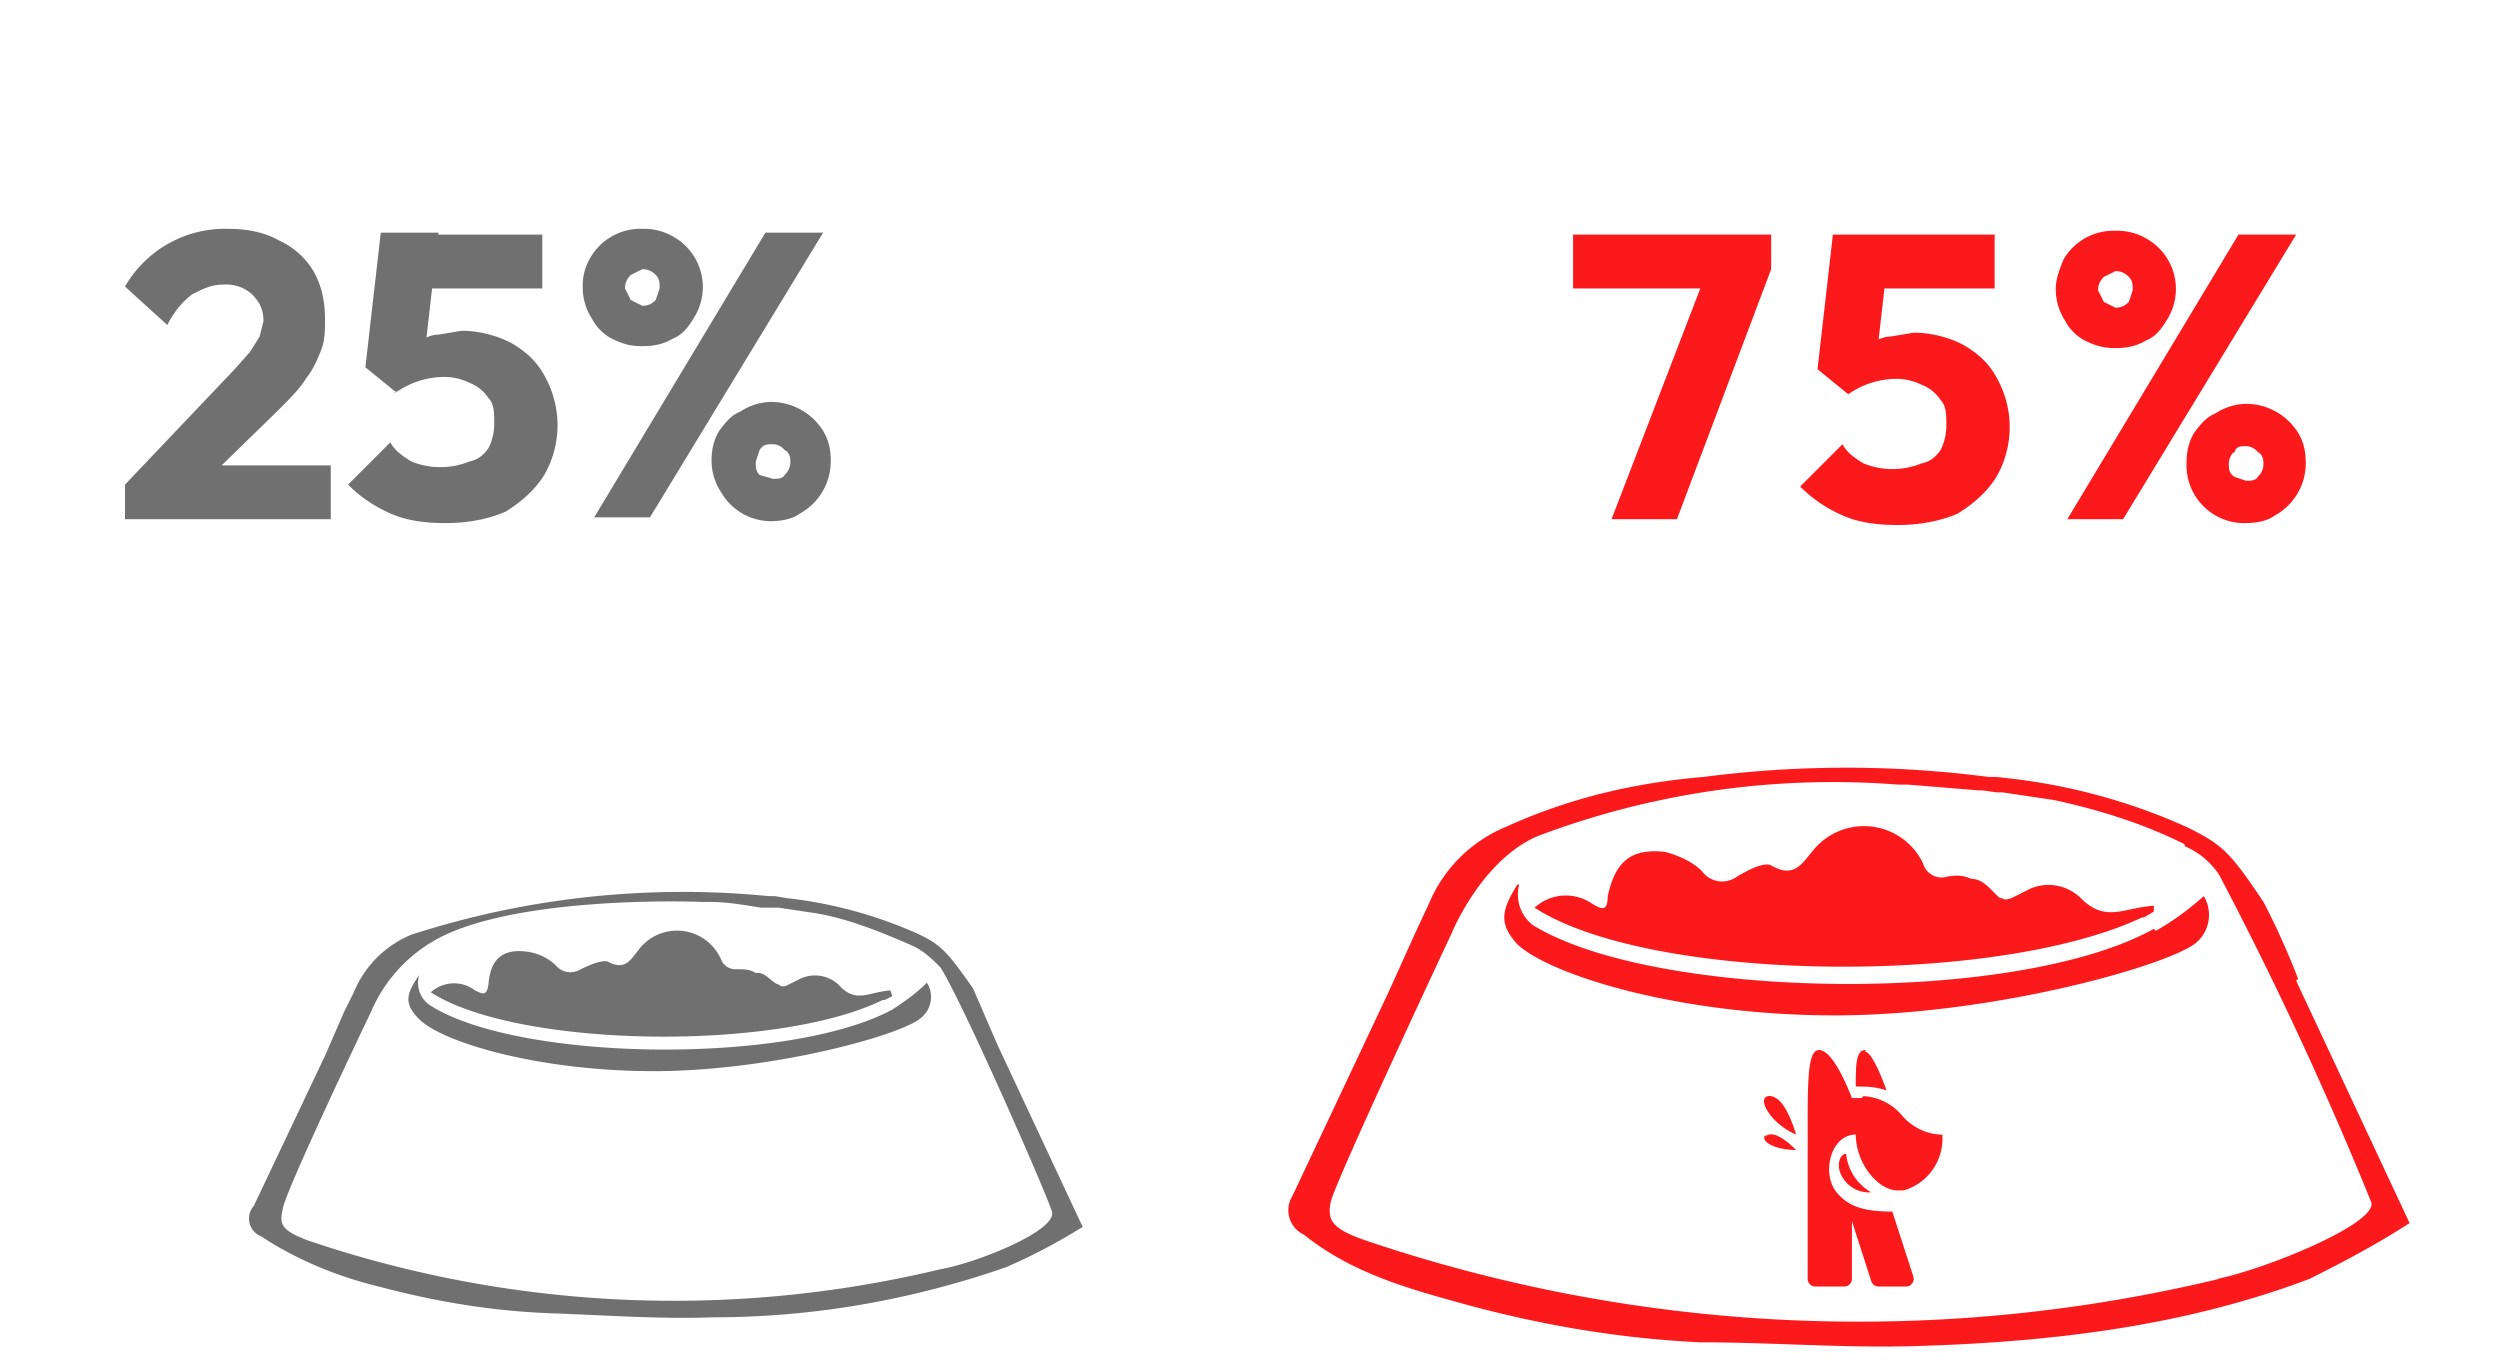<?xml version="1.0" encoding="UTF-8"?> <svg xmlns="http://www.w3.org/2000/svg" viewBox="0 0 130 71" fill="none"><path d="M96.8 57.1h-.5c-.7-1.8-1.3-2.5-1.7-2.5-.5 0-.6 1-.6 3.4v8.5c0 .106.042.208.117.283.075.075.177.117.283.117h1.5c.106 0 .208-.042.283-.117A.4.4 0 0 0 96.3 66.5v-3l1 3.1a.4.4 0 0 0 .147.22.4.4 0 0 0 .253.08h1.4a.399.399 0 0 0 .18-.037.4.4 0 0 0 .224-.28A.4.4 0 0 0 99.5 66.4L98.4 63c-1.6 0-2.3-.3-2.9-1-.8-1-.3-3 1-3 0 1.5 1.2 3 2.3 2.9h.2a2.799 2.799 0 0 0 1.513-1.096c.364-.528.536-1.165.487-1.804-.8 0-1.6-.4-2.1-1a2.8 2.8 0 0 0-.896-.708A2.799 2.799 0 0 0 96.9 57l-.1.1Z" fill="#FC191C"></path><path d="M97 54.6c-.5 0-.5.8-.5 1.9.5 0 1 0 1.6.2 0 0-.7-2-1.1-2v-.1ZM95.7 61c.126.315.349.581.637.761.288.18.625.264.963.239a2.6 2.6 0 0 1-.893-.842A2.6 2.6 0 0 1 96 60c-.3 0-.5.5-.3 1Zm-3.9-2c-.3.4.6.8 1.6.8-.7-.7-1.3-1-1.6-.7V59ZM112 48.3c-7.2 4-26 3.7-32.3-.2a1.999 1.999 0 0 1-.667-.944A2 2 0 0 1 79 46h-.1c-.8 1.3-1 2 0 3.1 1.7 1.6 8.4 3.7 16.5 3.7s17-2.5 18.7-3.7c.378-.281.639-.692.732-1.154.092-.462.009-.942-.232-1.346-.8.7-1.6 1.3-2.5 1.8l-.1-.1ZM92 57c-.7 0 0 1.4 1.4 2-.4-1.3-.9-2.1-1.5-2h.1Z" fill="#FC191C"></path><path d="M119.5 50.9s-.7-1.9-1.8-4c-1.8-2.7-2.2-3-4-3.9-2.857-1.283-5.891-2.126-9-2.5l-.9-.1h-.4a57.299 57.299 0 0 0-14.8 0c-3.6.3-7 1.1-10.3 2.6-1.81.751-3.249 2.189-4 4l-.7 1.5-1.4 3.1-5 10.6c-.103.168-.17.356-.195.551a1.4 1.4 0 0 0 .047.583c.057.189.152.363.281.513.129.149.288.269.466.353 2.5 2 5.4 2.8 8.3 3.6 4 1.1 8.1 1.8 12.3 2 3.7 0 7.4.3 11.1.2 7-.2 14-1 20.6-3.5 1.8-.9 3.5-1.8 5.2-2.9L119.4 51l.1-.1Zm-4.1 15.6c-14.692 3.54-30.086 2.847-44.4-2-1.7-.6-2-1-1.8-2 .2-1 6.3-14 6.3-14s1.5-3.7 4.4-5a43.4 43.4 0 0 1 18.8-2.7h.5l3.7.3h.2l.7.1h.3l2.7.4c2.3.5 4.6 1.2 6.8 2.3v.1c.736.309 1.363.832 1.8 1.5 2.91 5.534 5.547 11.207 7.9 17 .4 1.1-5.5 3.5-8 4h.1Z" fill="#FC191C"></path><path d="M111.4 47.7h.1l.5-.3v-.3c-1.6.1-2.5.9-3.8-.4-.337-.329-.763-.552-1.225-.641-.462-.089-.94-.04-1.375.141l-.8.4s-.5.3-.7.1h-.1c-.4-.3-.8-1-1.5-1-.4-.2-.9-.2-1.3-.1-.252.062-.518.023-.741-.108-.224-.131-.389-.343-.459-.592a3.401 3.401 0 0 0-1.083-1.3 3.4 3.4 0 0 0-1.575-.617 3.4 3.4 0 0 0-1.678.218A3.401 3.401 0 0 0 94.3 44.2c-.6.7-1 1.5-2.2.8-.4-.2-1.3.3-1.8.6a1.3 1.3 0 0 1-.962.219A1.3 1.3 0 0 1 88.5 45.3c-.5-.5-1.2-.8-1.9-1-1.8-.2-2.6.5-3 2.3 0 .8-.3.7-.8.4a2.4 2.4 0 0 0-3 .2c6 3.9 24 4.1 31.6.5Z" fill="#FC191C"></path><path d="M46.4 52.5c-5.4 2.9-19.4 2.7-24-.2a1.4 1.4 0 0 1-.572-.698A1.399 1.399 0 0 1 21.8 50.7c-.7 1-.8 1.5 0 2.3C23 54.2 28 55.7 34 55.7c6 0 12.6-1.8 13.8-2.7a1.4 1.4 0 0 0 .4-1.9c-.6.6-1.2 1-1.8 1.4Z" fill="#707070"></path><path d="m51.9 54.4-1.3-3c-1.4-2-1.7-2.3-3-2.9a23.001 23.001 0 0 0-6.7-1.8l-.6-.1H40a45.9 45.9 0 0 0-18.6 2 5.499 5.499 0 0 0-1.801 1.199A5.499 5.499 0 0 0 18.4 51.6l-.5 1-1 2.3-3.7 7.8c-.108.122-.184.268-.223.425-.039.158-.038.323.001.48.039.158.117.303.225.424.108.121.244.214.397.271 1.8 1.2 4 2.1 6.1 2.6 3 .8 6 1.3 9.2 1.4 2.7.1 5.5.3 8.2.2 5.2 0 10.3-.9 15.2-2.6 1.4-.6 2.7-1.3 4-2.1l-4.4-9.4Zm-3 11.6c-10.888 2.616-22.295 2.096-32.9-1.5-1.3-.5-1.5-.8-1.3-1.6 0-.7 4.6-10.3 4.6-10.3a7.8 7.8 0 0 1 3.3-3.7c3.5-2 11-2.1 13.9-2h.4c1 0 2 .2 2.7.3h.9l2 .3c1.7.3 3.4 1 5 1.7.6.3 1 .7 1.4 1.1C50 52 54.4 62 54.7 63c.3 1-4 2.7-5.8 3Z" fill="#707070"></path><path d="m46 52 .4-.2-.1-.3c-1.2.1-1.8.7-2.7-.3a1.8 1.8 0 0 0-.954-.457A1.8 1.8 0 0 0 41.6 50.9l-.6.3s-.3.2-.5 0c-.4-.1-.7-.7-1.2-.6-.3-.2-.6-.2-1-.2a.8.8 0 0 1-.481-.119A.8.8 0 0 1 37.5 49.9a2.5 2.5 0 0 0-.803-1.014 2.498 2.498 0 0 0-1.202-.477 2.499 2.499 0 0 0-1.28.188A2.499 2.499 0 0 0 33.2 49.4c-.4.5-.7 1.1-1.6.6-.3-.1-1 .2-1.4.4a1.0 1 0 0 1-.688.144A1 1 0 0 1 28.9 50.2c-.3-.3-.8-.6-1.4-.7-1.3-.2-2 .3-2.1 1.7-.1.6-.3.5-.7.3a1.801 1.801 0 0 0-1.168-.366A1.8 1.8 0 0 0 22.4 51.6c4.5 2.9 18 3.1 23.5.4h.1ZM6.5 25.2l5.7-6 .8-.9.5-.8.2-.8c0-.6-.2-1-.6-1.4a1.999 1.999 0 0 0-.699-.405A1.999 1.999 0 0 0 11.6 14.8c-.6 0-1 .2-1.6.5-.4.3-.9.8-1.3 1.6l-2.2-2a6 6 0 0 1 2.284-2.248A6 6 0 0 1 11.9 11.9c1 0 1.9.2 2.6.6a4 4 0 0 1 1.8 1.6c.4.7.6 1.5.6 2.5 0 .6 0 1.1-.2 1.6s-.4 1-.8 1.5c-.3.5-.8 1-1.4 1.6l-4 3.9h-4Zm0 1.8v-1.8l2.8-1h7.9V27H6.5Zm16.7.2c-1 0-2-.1-2.9-.5-.9-.4-1.6-.9-2.2-1.5l2.2-2.2c.2.4.6.7 1.1 1a4 4 0 0 0 3 0c.5-.1.8-.4 1-.7.2-.4.3-.8.3-1.3s0-1-.3-1.3c-.2-.3-.5-.6-1-.8a3.001 3.001 0 0 0-1.3-.3 4.4 4.4 0 0 0-2.5.8l.2-2 1-.7c.3-.1.6-.3 1-.3l1.2-.2c1 0 2 .3 2.7.7.8.5 1.3 1 1.7 1.8.405.775.608 1.639.591 2.513A5.199 5.199 0 0 1 28.3 24.7c-.5.8-1.2 1.4-2 1.9-.9.4-2 .6-3.1.6Zm-2.6-6.8L19 19.1l.8-7h3l-.8 7-1.5 1.3h.1Zm-.3-5.4-.4-2.8h8.3V15h-7.9Zm13.1 3c-.6 0-1-.1-1.6-.4-.4-.2-.8-.6-1-1a3 3 0 0 1-.5-1.7c0-.5.1-1 .4-1.5a3 3 0 0 1 1.142-1.124A3 3 0 0 1 33.4 11.9a3 3 0 0 1 1.6.4c.355.197.667.463.916.784.249.321.43.688.533 1.081.103.393.125.802.065 1.204-.06.401-.201.786-.414 1.132-.3.5-.6.9-1.1 1.1-.5.3-1 .4-1.6.4Zm0-2.1c.3 0 .5-.1.7-.3l.2-.6c0-.3 0-.5-.2-.7a.901.901 0 0 0-.317-.228A.901.901 0 0 0 33.4 14l-.6.3c-.2.2-.3.4-.3.7l.3.6.6.3Zm6.8 11.2a3 3 0 0 1-1.558-.376A2.999 2.999 0 0 1 37.5 25.6 3 3 0 0 1 37 24c0-.6.1-1.1.4-1.6.3-.4.6-.8 1.1-1a3.001 3.001 0 0 1 1.6-.5 3.2 3.2 0 0 1 1.543.403c.472.262.87.64 1.157 1.097.3.5.4 1 .4 1.6a3.099 3.099 0 0 1-.433 1.567A3.099 3.099 0 0 1 41.6 26.7c-.4.3-1 .4-1.5.4h.1Zm0-2.2c.2 0 .5 0 .6-.2.2-.2.3-.4.3-.7 0-.3-.1-.5-.3-.6a.8.8 0 0 0-.6-.3c-.3 0-.5 0-.7.3l-.2.6c0 .3 0 .5.2.7l.7.2Zm-9.3 2 8.9-14.8h3l-9 14.8h-2.9Z" fill="#707070"></path><path d="m83.8 27 5-13h3.3l-4.9 13h-3.4Zm-2-12v-2.8h10.3V14L91 15h-9.2Zm28.2 3.1c-.6 0-1-.1-1.6-.4-.4-.2-.8-.6-1-1-.334-.503-.508-1.096-.5-1.7 0-.5.2-1 .4-1.5.272-.471.667-.86 1.142-1.124.476-.264 1.014-.394 1.558-.376.56-.019 1.114.12 1.6.4.355.197.667.463.916.784.249.321.43.688.533 1.081.103.393.125.802.065 1.204-.06.402-.201.787-.414 1.132-.3.5-.6.9-1.1 1.1-.5.3-1 .4-1.6.4Zm0-2.1c.3 0 .5-.1.7-.3l.2-.6c0-.3 0-.5-.2-.7-.088-.098-.196-.176-.317-.228A.901.901 0 0 0 110 14.1l-.6.3c-.2.2-.3.4-.3.7l.3.6.6.3Zm6.8 11.2c-.544.018-1.082-.112-1.558-.376-.475-.264-.87-.653-1.142-1.124-.28-.485-.419-1.04-.4-1.6 0-.6.1-1.1.4-1.6.3-.4.6-.8 1.1-1 .475-.315 1.03-.489 1.6-.5.54.002 1.071.14 1.543.403.472.262.87.64 1.157 1.097.3.5.4 1 .4 1.6-.002.552-.152 1.093-.433 1.567-.281.475-.684.866-1.167 1.133-.4.3-1 .4-1.5.4Zm0-2.2c.2 0 .5 0 .6-.2.2-.2.3-.4.3-.7 0-.3-.1-.5-.3-.6a.792.792 0 0 0-.267-.216c-.104-.052-.217-.081-.333-.084-.3 0-.5 0-.6.3-.2.1-.3.4-.3.6 0 .3 0 .5.3.7l.6.2Zm-9.3 2 8.9-14.8h3l-9 14.8h-2.9Zm-8.79.3c-1 0-2-.1-2.9-.5-.9-.4-1.6-.9-2.2-1.5l2.2-2.2c.2.4.6.7 1.1 1a4 4 0 0 0 3 0c.499-.1.799-.4 1-.7.2-.4.3-.8.3-1.3s0-1-.3-1.3c-.2-.3-.5-.6-1-.8a3 3 0 0 0-1.3-.3 4.4 4.4 0 0 0-2.5.8l-.052-.042L94.51 19.2l.8-7h8.412V15h-5.731l-.302 2.647c.186-.077.387-.147.623-.147l1.2-.2c1 0 2.0.3 2.7.7.8.5 1.3 1 1.7 1.8.405.775.608 1.639.591 2.513-.017.874-.255 1.729-.691 2.487-.5.8-1.2 1.4-2 1.9-.9.4-2.0.6-3.099.6Z" fill="#FC191C"></path></svg> 